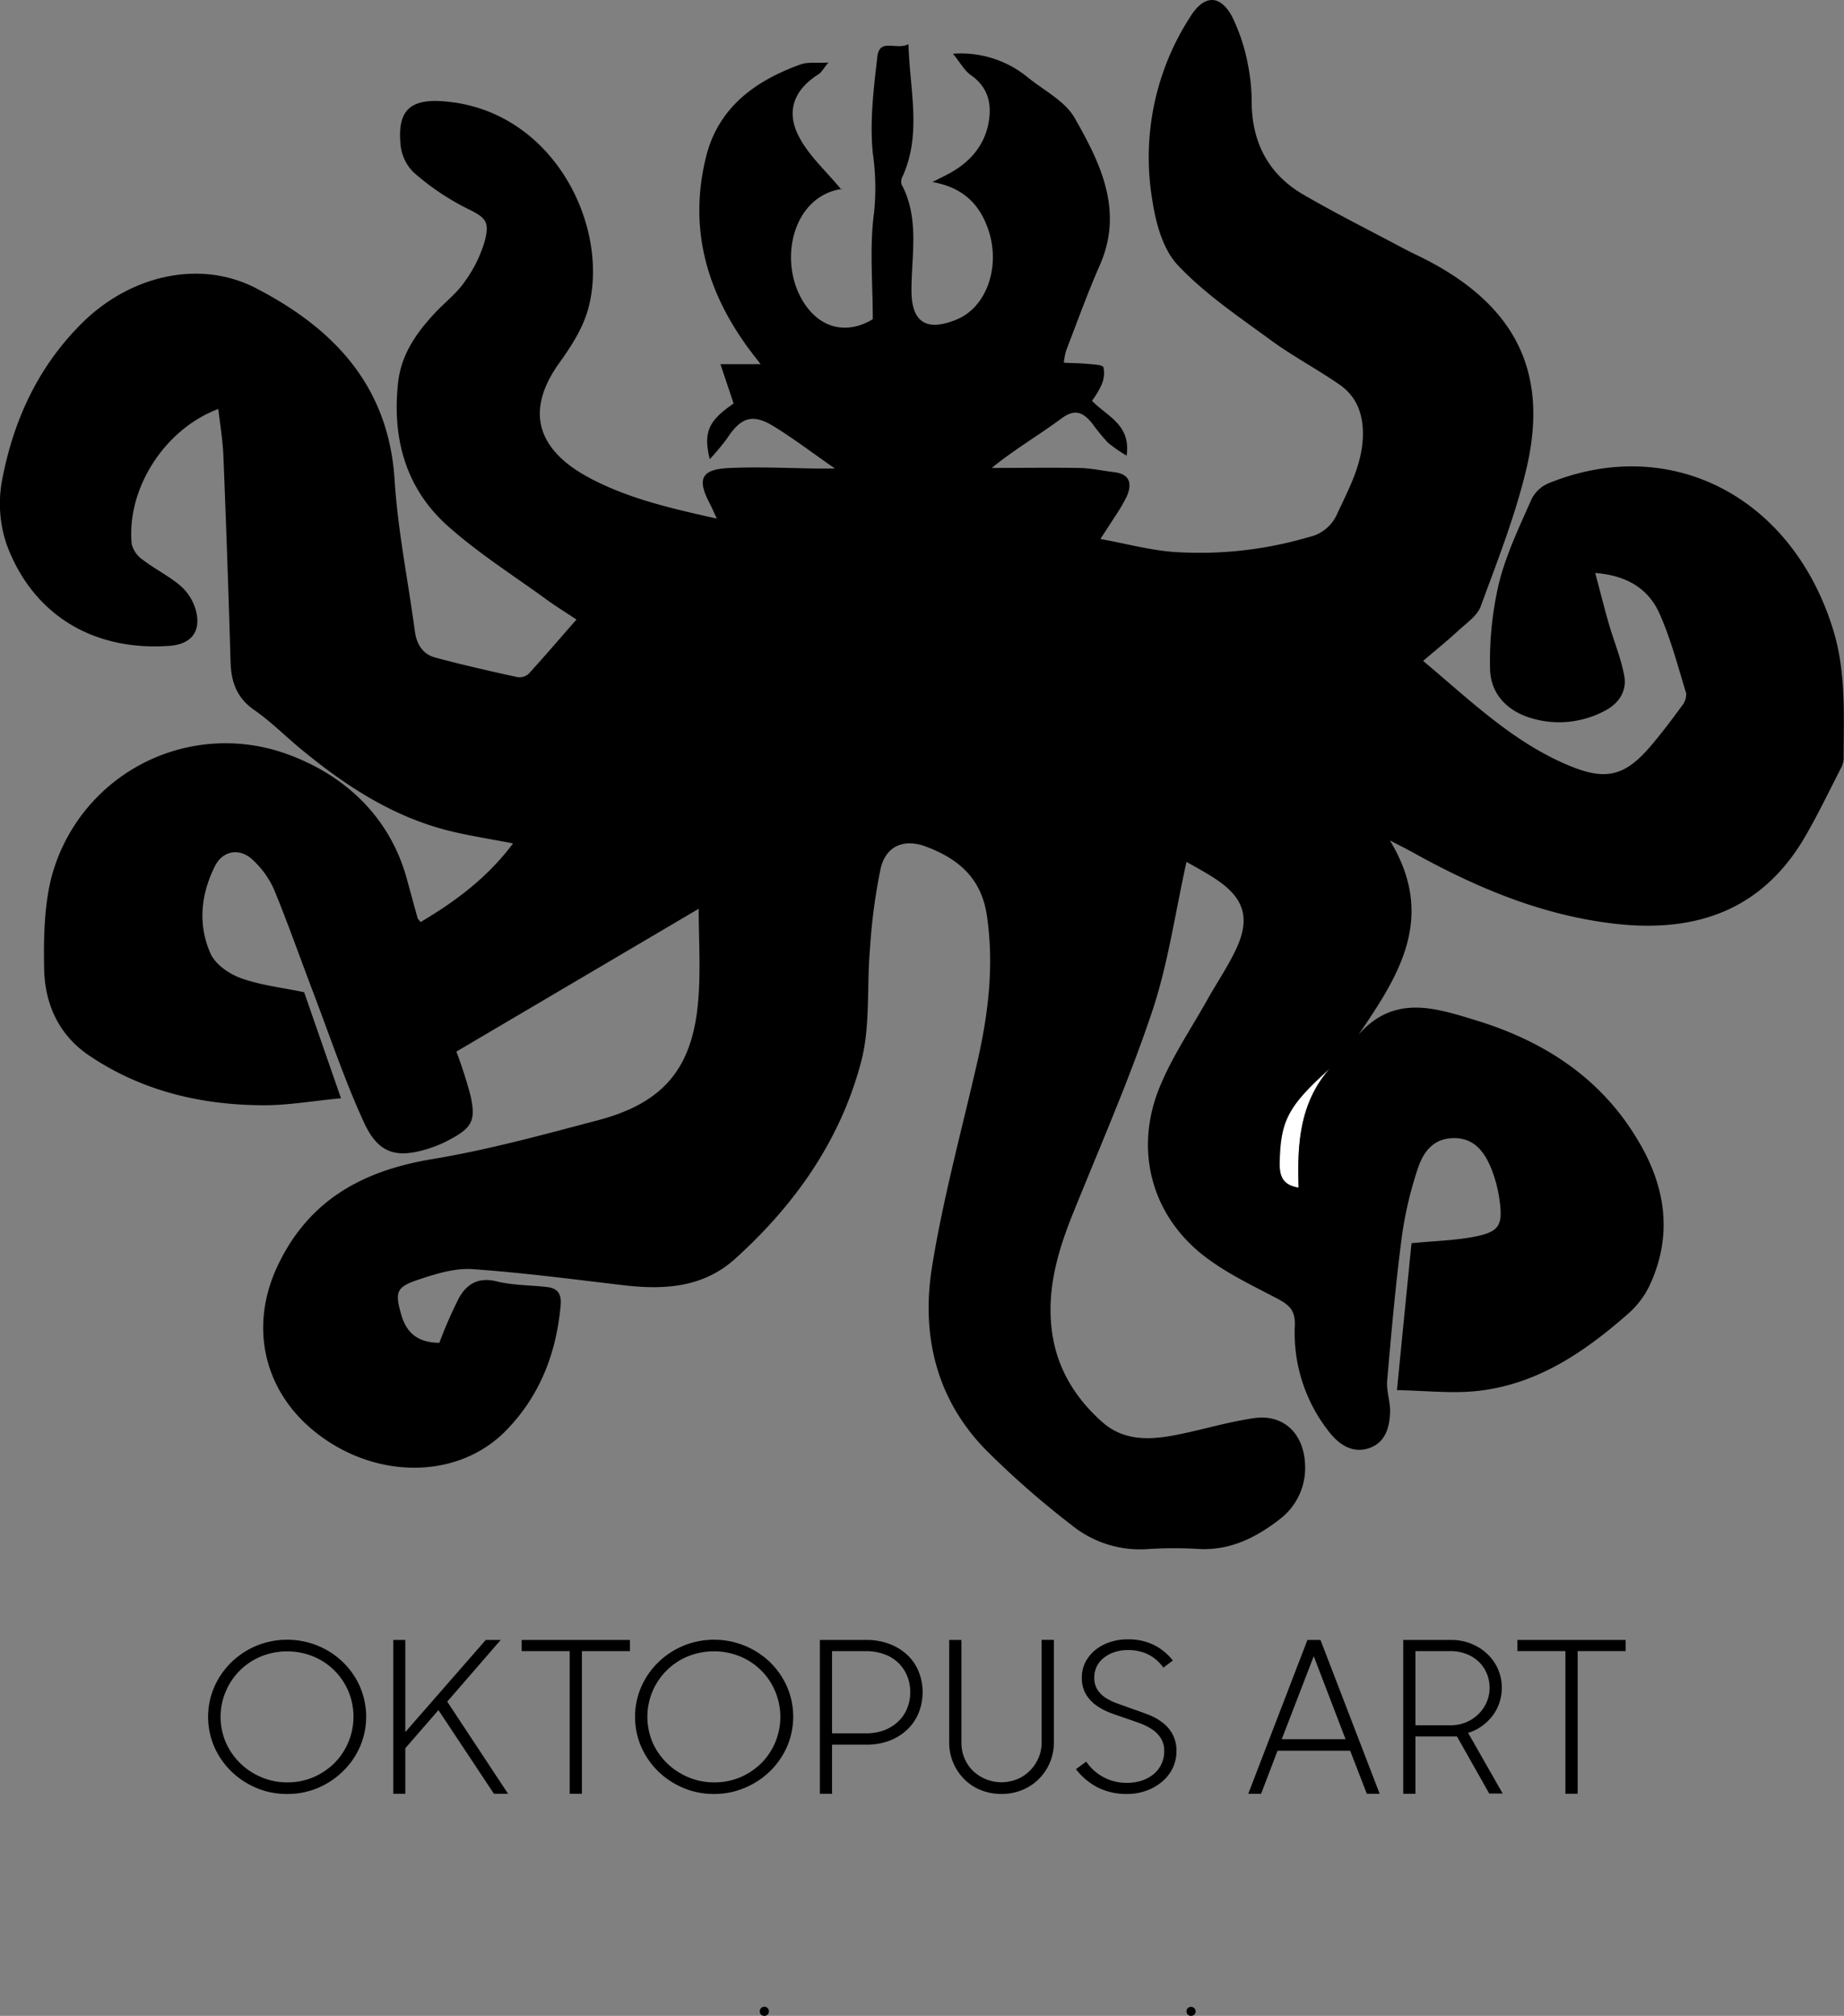<svg xmlns="http://www.w3.org/2000/svg" xmlns:xlink="http://www.w3.org/1999/xlink" viewBox="0 0 358.96 392.24"><rect x="0" y="0" width="358.96" height="392.24" fill="#808080" stroke="none"/><defs><style>.cls-1{fill:none;}.cls-2{clip-path:url(#clip-path);}.cls-3{clip-path:url(#clip-path-2);}.cls-4{fill:#fff;}</style><clipPath id="clip-path" transform="translate(-28.1 -21.57)"><rect class="cls-1" x="0.59" y="-46.44" width="424.01" height="386.61"/></clipPath><clipPath id="clip-path-2" transform="translate(-28.1 -21.57)"><rect class="cls-1" x="-61.75" y="23.4" width="553.7" height="414.04"/></clipPath></defs><title>LOGO OKTOPUS ART</title><g id="Layer_1" data-name="Layer 1"><g class="cls-2"><g class="cls-3"><path class="cls-4" d="M280.89,252.66c-3.25-.51-3.71-2.44-3.66-4.81.16-8.18,1.59-11,9.7-18.3C281.07,236.21,280.6,244.29,280.89,252.66Z" transform="translate(-28.1 -21.57)"/></g></g><path d="M164.11,198.4l-47.17,27.79a87.34,87.34,0,0,1,2.75,8.55c1.08,4.87.29,6.28-4.08,8.59a22.71,22.71,0,0,1-3.79,1.64c-6.41,2.09-10,1.18-12.84-4.93-3.82-8.31-6.71-17-10-25.61-2.52-6.63-4.88-13.34-7.58-19.9a17.82,17.82,0,0,0-4-5.55c-2.51-2.48-5.91-2-7.47,1.15-2.75,5.48-3.34,11.38-.84,17,.94,2.09,3.62,3.95,5.91,4.77,3.83,1.38,8,1.83,12.31,2.74,2.2,6.34,4.55,13.1,7.17,20.63-5.52.52-10.38,1.39-15.23,1.36-12.17-.06-23.7-2.83-33.91-9.75-5.85-4-8.52-10-8.65-16.84-.11-5.8,0-11.82,1.33-17.4a35.06,35.06,0,0,1,45.36-24.55c11.29,3.89,20.63,12.07,24,24.8q1,3.66,2,7.3c.06.2.27.37.59.8,6.74-4,13-8.61,18-15.31-4.59-.89-8.54-1.49-12.39-2.44-11.08-2.75-20.35-8.85-29-16-3-2.49-5.79-5.3-9-7.52-3.39-2.36-4.49-5.46-4.6-9.34q-.58-20-1.39-40c-.12-3.05-.62-6.09-1-9.23-10.49,3.93-17.9,15.57-16.85,26.31A5.39,5.39,0,0,0,56,130.57c2.36,1.81,5.12,3.14,7.34,5.08a9.8,9.8,0,0,1,2.93,4.85c1,4.08-1.06,6.44-5.18,6.74-14.78,1.07-26.61-6-31.69-19.71A24.6,24.6,0,0,1,28.51,115c2.18-11.59,7-22.08,15.54-30.55C53.47,75.12,67,72,77.92,77.64c15.14,7.83,25.87,19,27,37.41.63,9.83,2.63,19.56,3.94,29.35.34,2.54,1.53,4.45,3.95,5.11,5.27,1.42,10.61,2.63,16,3.81a2.67,2.67,0,0,0,2.17-.61c3.07-3.35,6-6.8,9.34-10.59-2.4-1.59-4.13-2.65-5.76-3.84-6.49-4.73-13.34-9.05-19.3-14.37-8.2-7.31-10.85-17.07-9.67-27.87.62-5.67,3.76-10,7.59-14,1.84-1.89,4-3.6,5.44-5.75a25.57,25.57,0,0,0,3.78-7.59c1.16-4.22.18-4.82-3.73-6.74a48.76,48.76,0,0,1-10.1-6.89,8.75,8.75,0,0,1-2.51-5.47c-.48-5.53,1-8.71,7.7-8.36,21.84,1.18,33.2,24.24,28.86,40.34-1,3.76-3.29,7.34-5.61,10.56-7.8,10.85-2.53,17.92,5.69,22.34,7.63,4.1,16,6,24.94,8-.65-1.4-1-2.21-1.41-3-2.48-4.72-1.62-6.59,3.77-6.84,5.61-.26,11.25,0,16.88.1h3.76c-4.43-3.07-8-5.8-11.87-8.18-4.16-2.57-6.43-1.82-9.12,2.3a45.76,45.76,0,0,1-3.39,4.06c-1.28-5.29-.23-7.5,4.65-10.83-.81-2.41-1.62-4.84-2.57-7.66h7.83c-.69-.89-1.2-1.53-1.69-2.18-8.68-11.38-12.45-24-8.94-38.15,2.39-9.63,9.56-14.81,18.41-18,1.39-.5,3.07-.23,5.41-.36-1,1.2-1.35,1.92-1.94,2.29-4.59,2.89-6.41,7-3.86,12,1.92,3.8,5.37,6.83,8.31,10.42.47-.53.29-.14.07-.11-10.2,1.53-12.75,15.7-6.41,23.43,3.32,4.05,8.09,4.58,12.47,1.91,0-7.11-.66-14,.25-20.75A47.71,47.71,0,0,0,198,51.33c-.61-6.17.17-12.53.89-18.75.43-3.68,3.7-1.17,6.05-2.41.27,9,2.6,17.44-1.12,25.68a2.14,2.14,0,0,0-.22,1.59c3.53,6.63,1.93,13.72,1.93,20.65,0,6.19,2.9,8.09,8.84,5.63,5.78-2.39,8.58-10.29,6.1-17.51-1.67-4.9-4.92-8.18-10.86-9.22,1.61-.82,2.6-1.29,3.55-1.82,4-2.26,6.76-5.55,7.46-10.19.52-3.5-.31-6.54-3.49-8.76-1.26-.87-2.07-2.41-3.52-4.19a20.5,20.5,0,0,1,14.64,4.66c3.14,2.52,7.2,4.58,9.06,7.85,5,8.79,9.57,18,4.88,28.64-2.4,5.45-4.41,11.07-6.56,16.62a15.69,15.69,0,0,0-.45,2.35c1.66.08,3.16.08,4.64.23,1.1.11,2.88.13,3.09.67a5.6,5.6,0,0,1-.43,3.5,16.38,16.38,0,0,1-1.81,3c2.85,3,7.63,4.62,6.74,10.68a27.79,27.79,0,0,1-3.67-2.56,40.62,40.62,0,0,1-3.05-3.73c-1.72-2.12-3.32-2.93-6-.92-4.37,3.24-9.12,6-13.53,9.6,5.56,0,11.13-.08,16.69,0,2.4,0,4.79.54,7.18.83,3.05.38,3.46,2.26,2.43,4.67a32.77,32.77,0,0,1-2.44,4.14c-.71,1.14-1.46,2.26-2.71,4.18,5.08.94,9.5,2.13,14,2.51a75.2,75.2,0,0,0,26.58-2.88,7.78,7.78,0,0,0,5.52-4.54c2.27-4.9,4.88-9.6,5-15.24.07-4.11-1.2-7.56-4.55-9.88-4.33-3-9-5.46-13.27-8.57-6.26-4.59-12.85-9-18.13-14.58-3-3.12-4.39-8.34-5.06-12.83A50.28,50.28,0,0,1,260,24.53c2.56-3.92,5.56-4,7.86.11A36,36,0,0,1,271,34a38.35,38.35,0,0,1,.76,7.88c.17,7.73,3.44,13.72,10.08,17.57,6.25,3.63,12.72,6.87,19.1,10.26,1.83,1,3.71,1.82,5.53,2.79,17,9.08,23.2,22,18.68,40.65-2.17,9-5.61,17.7-8.81,26.41-.69,1.85-2.77,3.25-4.35,4.71-2.16,2-4.46,3.85-6.86,5.9,9,7.53,17.06,15.41,27.55,20,7.73,3.4,11.54,2.76,16.95-3.67,2.07-2.46,4-5,5.91-7.63a3.44,3.44,0,0,0,.79-2.42c-1.61-5.24-3-10.63-5.23-15.59-2.09-4.58-6.1-7.31-12.47-7.8,1,3.73,1.81,7,2.74,10.18s2.3,6.48,2.91,9.82c.57,3.14-1.19,5.55-4,6.93a18.86,18.86,0,0,1-14.39,1.23c-4.62-1.47-7.67-4.84-7.73-9.55A66.19,66.19,0,0,1,319.9,135c1.41-5.63,4-11,6.35-16.33a6.59,6.59,0,0,1,3.3-3.07c23.82-9.67,47.52,2.68,55.44,28.64,2.5,8.22,2,16.58,2,24.95a4.45,4.45,0,0,1-.58,1.95c-2.25,4.39-4.39,8.85-6.86,13.12-8.28,14.3-21.09,18.84-36.92,17.07-14.33-1.61-27.24-7.07-39.69-14-1.16-.64-2.34-1.22-4.29-2.24,9.1,14.93,1.8,26.28-6.1,37.81,6.92-7.86,14.87-5.24,22.76-2.83,13.55,4.13,24.79,11.46,32,24,5.14,8.85,6.35,18.16,1.88,27.68a17.12,17.12,0,0,1-4.09,5.39c-8.56,7.54-17.87,13.89-29.58,15.1-4.93.51-10-.08-15.48-.18,1-10.25,1.93-19.57,2.83-28.59,4.67-.46,8.6-.53,12.38-1.29,4.68-.94,5.4-2.18,4.78-6.92a26.19,26.19,0,0,0-1.63-6.3c-1.3-3.22-3.3-5.94-7.24-5.94s-5.93,2.6-7,5.74A73.21,73.21,0,0,0,301,262.12c-1.23,9.33-2.05,18.72-2.87,28.1-.17,2,.63,4.08.57,6.1-.09,3-.91,5.89-4,7s-5.69-.49-7.6-2.8a31,31,0,0,1-6.94-21.13c.08-3.05-1.26-4-3.62-5.25-5.15-2.69-10.56-5.25-15-8.95-9.53-8-12.48-20.23-7.77-31.91,2.42-6,6.17-11.5,9.36-17.2,1.9-3.4,4.15-6.64,5.75-10.18,2.58-5.72,1.35-9.55-3.81-13.07-2.05-1.4-4.27-2.56-6-3.56-2.2,9.86-3.57,19.8-6.7,29.15-4.47,13.35-10.18,26.3-15.45,39.39-3,7.44-5.16,15-4,23.13,1,7,4.55,12.73,9.77,17.35,4.43,3.91,9.78,3.43,15.07,2.35,4.83-1,9.58-2.43,14.45-3.13,5.72-.81,9.63,2.92,9.93,8.87a12.53,12.53,0,0,1-5,10.86c-4.48,3.47-9.49,6-15.47,5.74a81.37,81.37,0,0,0-10,0,21.14,21.14,0,0,1-15.07-4.74,171.66,171.66,0,0,1-16.55-14.51c-9.76-9.93-12.65-22.48-10.51-35.71,2.17-13.45,5.81-26.66,8.85-40,2.13-9.36,3.24-18.71,1.81-28.36-1.08-7.26-5.58-11-11.79-13.34-4.32-1.64-7.86-.17-8.89,4.28a111.94,111.94,0,0,0-2.07,15.64c-.64,7.3.11,14.92-1.71,21.89-4,15.24-12.85,27.83-24.52,38.36-6.24,5.64-13.84,6.09-21.74,5.16-9.8-1.15-19.59-2.45-29.42-3.13-3.41-.23-7,.88-10.37,2-4.49,1.47-4.75,2.42-3.47,6.9,1.07,3.72,3.46,5.41,7.41,5.43a82.77,82.77,0,0,1,3.86-8.81c1.49-2.62,3.72-4,7.21-3.16,3.19.8,6.6.74,9.9,1.12,2.05.24,2.83,1.32,2.64,3.52-.83,9.36-4.06,17.7-10.67,24.44-9.54,9.72-26,9.54-37.67-.21-9.77-8.2-12.18-20.62-6.66-32.08,6.13-12.76,16.64-18.36,30.12-20.58,10.84-1.8,21.52-4.74,32.17-7.55,12.79-3.39,18.43-10.15,19.5-23.41C164.51,210.25,164.11,204.26,164.11,198.4Zm116.78,54.26c-.29-8.37.18-16.45,6-23.11-8.11,7.27-9.54,10.12-9.7,18.3C277.18,250.22,277.64,252.15,280.89,252.66Z" transform="translate(-28.1 -21.57)"/></g><g id="Layer_4" data-name="Layer 4"><path d="M84,370.64a15.17,15.17,0,0,1-6-1.18,15.76,15.76,0,0,1-4.88-3.22,15.39,15.39,0,0,1-3.3-4.76,14.72,14.72,0,0,1,0-11.69,15.39,15.39,0,0,1,3.3-4.76A15.59,15.59,0,0,1,78,341.81a15.77,15.77,0,0,1,12,0A15.47,15.47,0,0,1,94.87,345a15.06,15.06,0,0,1,3.3,4.76,14.72,14.72,0,0,1,0,11.69,15.06,15.06,0,0,1-3.3,4.76A15.65,15.65,0,0,1,90,369.46,15.12,15.12,0,0,1,84,370.64Zm0-2.26a12.69,12.69,0,0,0,5.1-1,13.24,13.24,0,0,0,4.1-2.75,12.84,12.84,0,0,0,2.73-13.95,12.62,12.62,0,0,0-6.83-6.79,13.53,13.53,0,0,0-10.21,0,12.68,12.68,0,0,0-6.84,6.79,12.66,12.66,0,0,0,0,9.91,13,13,0,0,0,2.74,4,13.24,13.24,0,0,0,4.1,2.75A12.74,12.74,0,0,0,84,368.38Z" transform="translate(-28.1 -21.57)"/><path d="M113.45,354.32,107,361.74v8.86h-2.34V340.67H107v17.92l15.66-17.92h2.91l-10.41,12L127,370.6h-2.75Z" transform="translate(-28.1 -21.57)"/><path d="M139,342.84h-9.35v-2.17h21.08v2.17h-9.35V370.6H139Z" transform="translate(-28.1 -21.57)"/><path d="M167.11,370.64a15.12,15.12,0,0,1-6-1.18,15.65,15.65,0,0,1-4.88-3.22,15.22,15.22,0,0,1-3.3-4.76,14.72,14.72,0,0,1,0-11.69,15.22,15.22,0,0,1,3.3-4.76,15.47,15.47,0,0,1,4.88-3.22,15.77,15.77,0,0,1,12,0A15.59,15.59,0,0,1,178,345a15.39,15.39,0,0,1,3.3,4.76,14.72,14.72,0,0,1,0,11.69,15.39,15.39,0,0,1-3.3,4.76,15.76,15.76,0,0,1-4.88,3.22A15.14,15.14,0,0,1,167.11,370.64Zm0-2.26a12.7,12.7,0,0,0,5.11-1,13.24,13.24,0,0,0,4.1-2.75A12.8,12.8,0,0,0,179,350.67a12.44,12.44,0,0,0-2.72-4.06,12.69,12.69,0,0,0-4.1-2.73,13.53,13.53,0,0,0-10.21,0,12.69,12.69,0,0,0-4.1,2.73,12.84,12.84,0,0,0-2.75,4.06,12.78,12.78,0,0,0,0,9.91,13,13,0,0,0,2.75,4,13.24,13.24,0,0,0,4.1,2.75A12.69,12.69,0,0,0,167.11,368.38Z" transform="translate(-28.1 -21.57)"/><path d="M187.7,340.67h9.06a12.45,12.45,0,0,1,4.49.78,10.51,10.51,0,0,1,3.46,2.13,9,9,0,0,1,2.21,3.22,10.85,10.85,0,0,1,0,8.08,9.26,9.26,0,0,1-2.21,3.23,10.26,10.26,0,0,1-3.46,2.16,12.45,12.45,0,0,1-4.49.78h-6.69v9.55H187.7Zm2.37,2.17v16h6.56a10,10,0,0,0,3.61-.61,7.92,7.92,0,0,0,2.73-1.71,7.38,7.38,0,0,0,1.72-2.54,8.12,8.12,0,0,0,.6-3.13,8.26,8.26,0,0,0-.6-3.18,7.38,7.38,0,0,0-1.72-2.54,7.57,7.57,0,0,0-2.73-1.68,10.2,10.2,0,0,0-3.61-.6Z" transform="translate(-28.1 -21.57)"/><path d="M223,370.64a10.53,10.53,0,0,1-4-.77,9.53,9.53,0,0,1-3.22-2.13,10.09,10.09,0,0,1-2.91-7.14V340.67h2.38v20a7.74,7.74,0,0,0,.59,3,7.43,7.43,0,0,0,1.64,2.45,8.06,8.06,0,0,0,8.63,1.64,7.66,7.66,0,0,0,2.48-1.66,8,8,0,0,0,1.66-2.45,7.37,7.37,0,0,0,.62-3v-20h2.38V360.6a10,10,0,0,1-.78,3.94,9.87,9.87,0,0,1-5.39,5.33A10.57,10.57,0,0,1,223,370.64Z" transform="translate(-28.1 -21.57)"/><path d="M247.51,370.64a12.31,12.31,0,0,1-5.8-1.31,12.52,12.52,0,0,1-4.16-3.52l2-1.47a9.38,9.38,0,0,0,8,4.13,8.93,8.93,0,0,0,2.83-.44,7.14,7.14,0,0,0,2.28-1.24,5.63,5.63,0,0,0,1.51-1.94,5.69,5.69,0,0,0,.56-2.53,4.58,4.58,0,0,0-.64-2.5,5.74,5.74,0,0,0-1.7-1.74,11.35,11.35,0,0,0-2.44-1.22c-.91-.33-1.86-.65-2.85-1s-2.06-.68-3.05-1.08a12,12,0,0,1-2.69-1.48,7.09,7.09,0,0,1-1.92-2.16,6.12,6.12,0,0,1-.74-3.15,6.45,6.45,0,0,1,.69-3,7.62,7.62,0,0,1,1.89-2.34,8.94,8.94,0,0,1,2.81-1.53,10.49,10.49,0,0,1,3.5-.56,11.18,11.18,0,0,1,5.19,1.11,10.93,10.93,0,0,1,3.63,3l-1.85,1.39a8,8,0,0,0-2.89-2.54,8.72,8.72,0,0,0-4.08-.88,7.82,7.82,0,0,0-2.54.4,6.61,6.61,0,0,0-2.07,1.1,4.9,4.9,0,0,0-1.37,1.67,4.78,4.78,0,0,0-.49,2.18,4.29,4.29,0,0,0,.61,2.36,5.36,5.36,0,0,0,1.66,1.62,11.59,11.59,0,0,0,2.4,1.13q1.35.48,2.79,1c1,.35,2.07.72,3.09,1.12a10.8,10.8,0,0,1,2.75,1.54,7.14,7.14,0,0,1,1.95,2.28,6.75,6.75,0,0,1,.74,3.29,7.61,7.61,0,0,1-.7,3.22,7.84,7.84,0,0,1-2,2.61,9.66,9.66,0,0,1-3,1.78A10.94,10.94,0,0,1,247.51,370.64Z" transform="translate(-28.1 -21.57)"/><path d="M282.61,340.67h2.54l11.52,29.93h-2.5l-3.24-8.37H276.79l-3.2,8.37h-2.5Zm-5,19.31h12.42l-6.19-16.15Z" transform="translate(-28.1 -21.57)"/><path d="M311.72,359.45h-8.08V370.6h-2.38V340.67h9.35a10.26,10.26,0,0,1,3.9.74,9.78,9.78,0,0,1,3.13,2,9,9,0,0,1,2.81,6.6,9.06,9.06,0,0,1-1.8,5.41,10.22,10.22,0,0,1-2.07,2,8.9,8.9,0,0,1-2.69,1.33l6.73,11.81H318Zm-8.08-16.61v14.43h6.77a7.77,7.77,0,0,0,3.11-.59,7.67,7.67,0,0,0,2.42-1.62,7.27,7.27,0,0,0,1.58-2.34,6.83,6.83,0,0,0,.55-2.7,7.18,7.18,0,0,0-.55-2.83,6.71,6.71,0,0,0-1.56-2.28,7.1,7.1,0,0,0-2.42-1.51,8.37,8.37,0,0,0-3.09-.56Z" transform="translate(-28.1 -21.57)"/><path d="M332.83,342.84h-9.34v-2.17h21.07v2.17h-9.35V370.6h-2.38Z" transform="translate(-28.1 -21.57)"/><path d="M176,412.93a.84.84,0,0,1,.26-.62.89.89,0,0,1,1.27,1.25.93.93,0,0,1-1.29,0A.85.85,0,0,1,176,412.93Z" transform="translate(-28.1 -21.57)"/><path d="M259.07,412.93a.87.87,0,0,1,.25-.62.88.88,0,0,1,.63-.24.88.88,0,0,1,.65,1.49.93.93,0,0,1-1.29,0A.85.85,0,0,1,259.07,412.93Z" transform="translate(-28.1 -21.57)"/></g></svg>